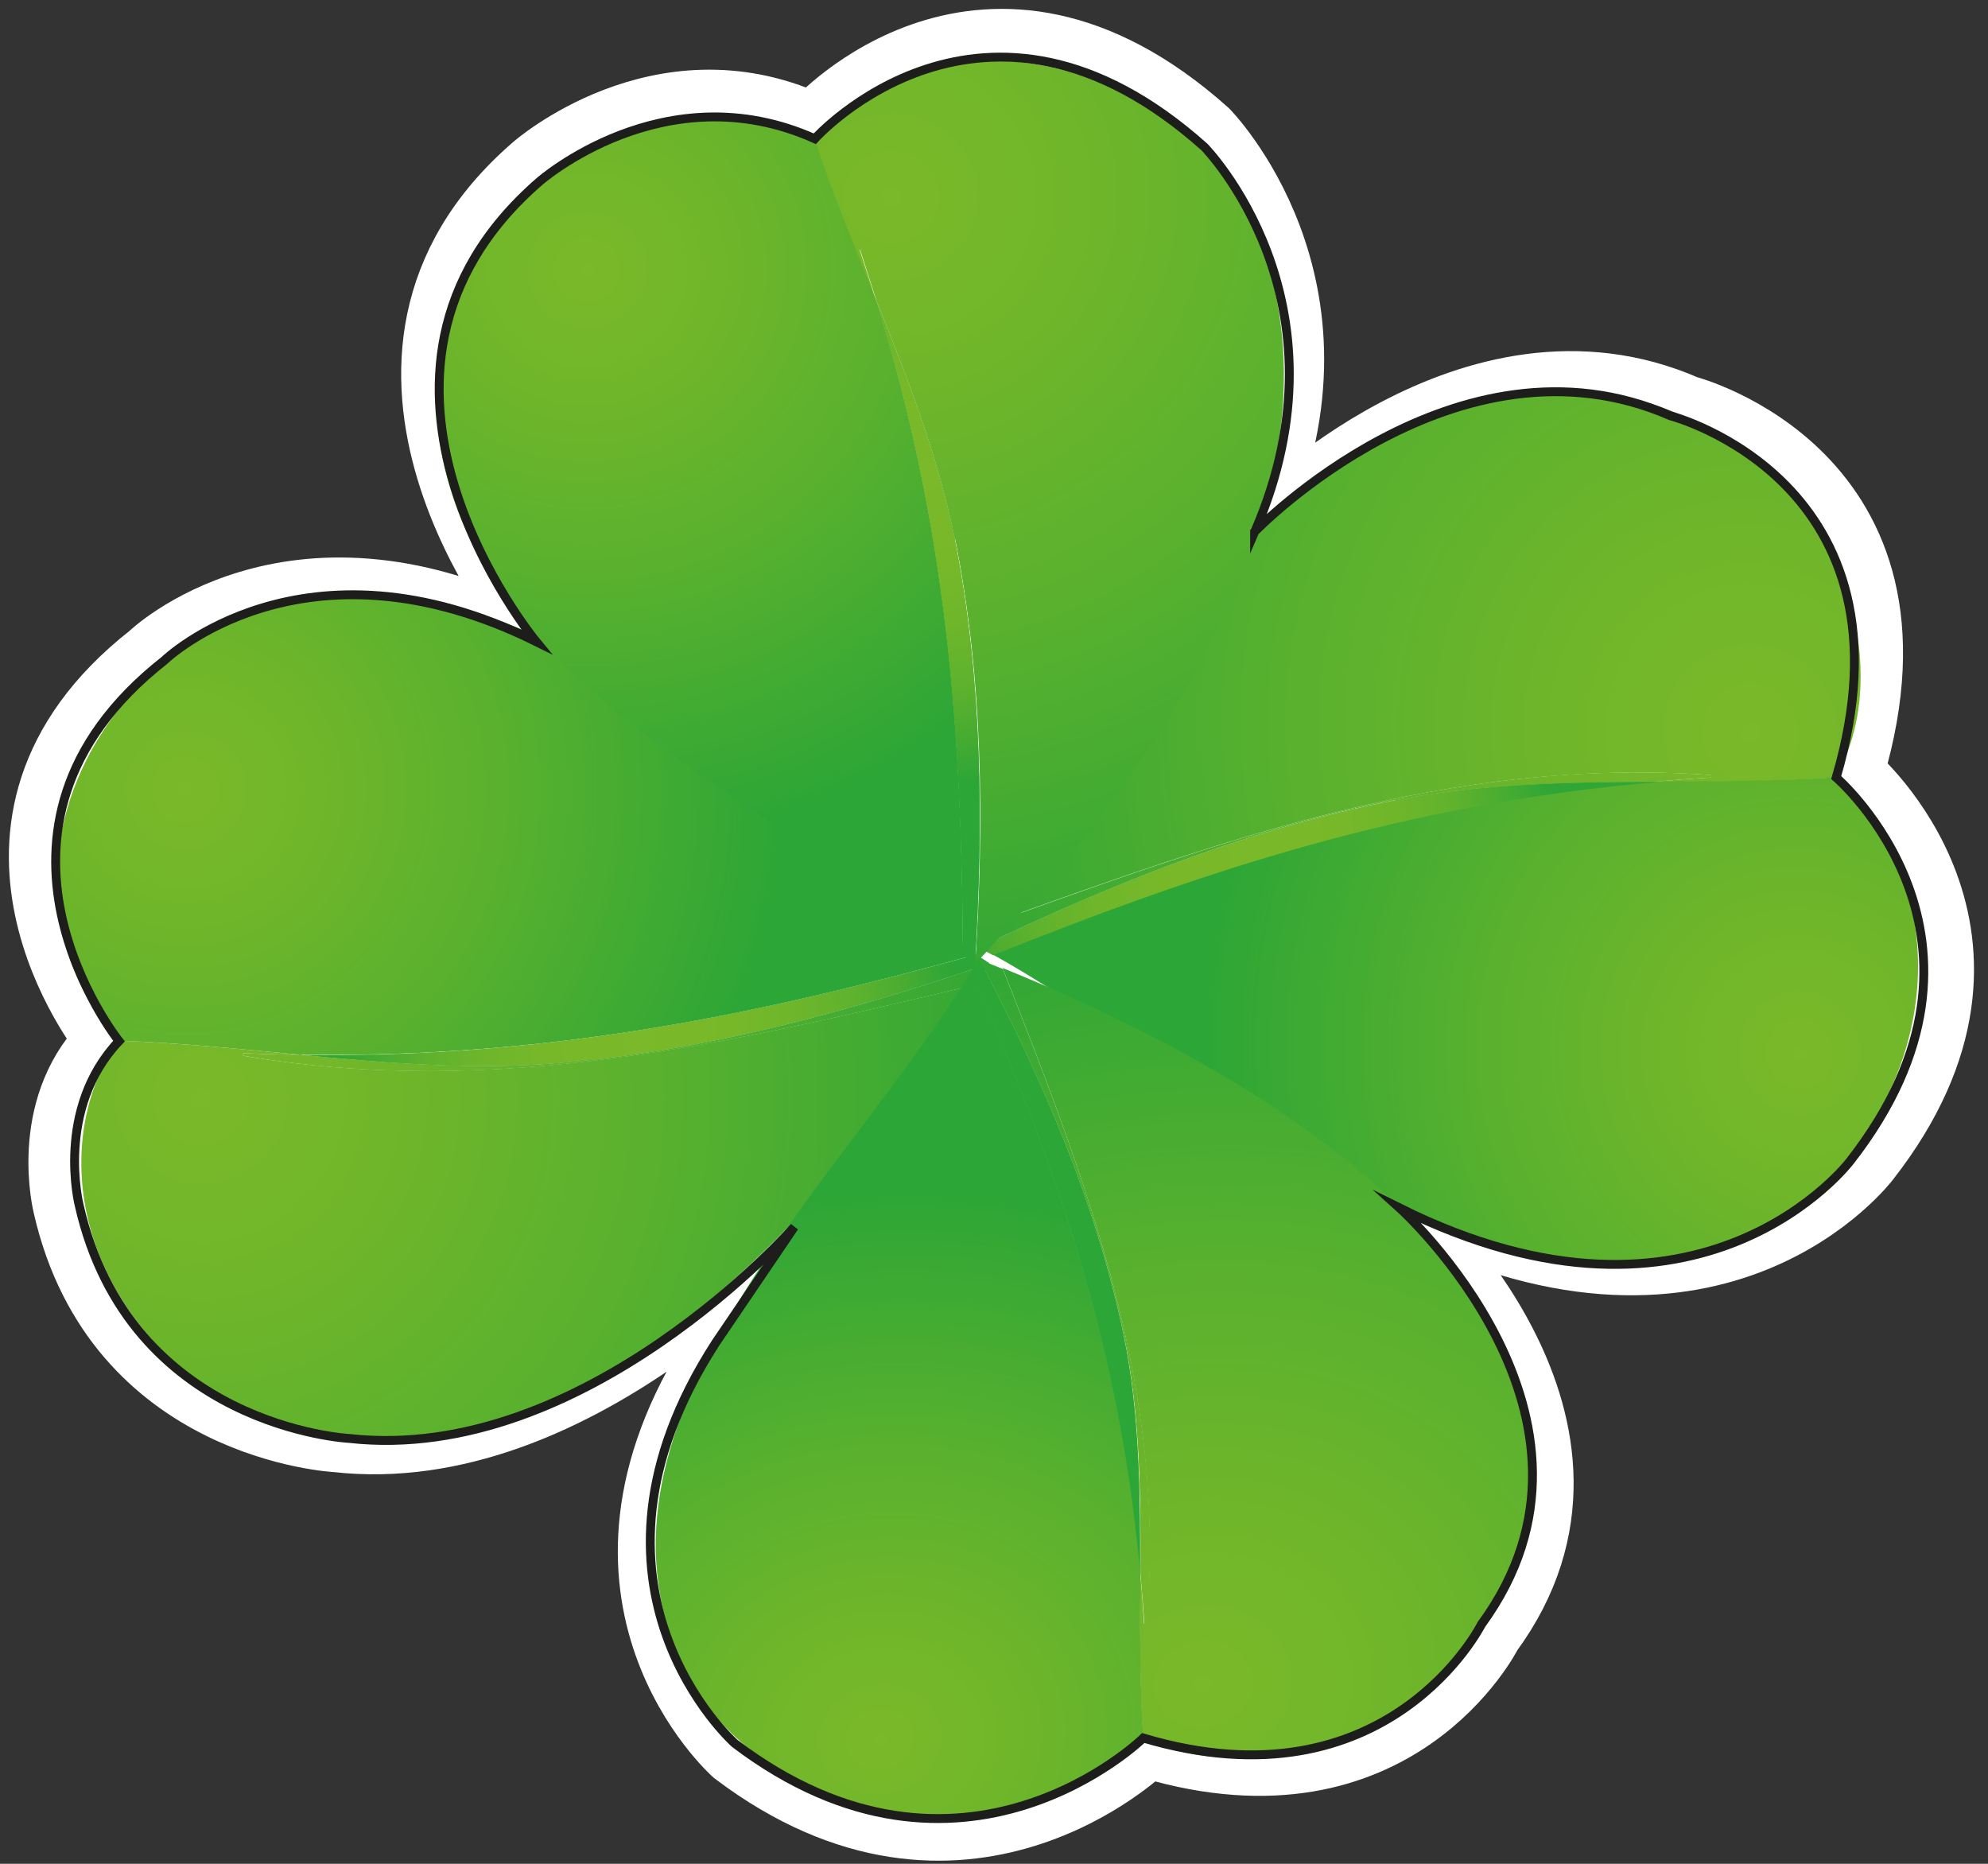 <svg width="112" height="105" viewBox="0 0 112 105" fill="none" xmlns="http://www.w3.org/2000/svg">
<rect x="0" y="0" width="112" height="105" fill="#333333" stroke="none"/>
<path d="M71.146 29.336C71.146 29.336 82.777 17.28 95.115 22.666C95.115 22.666 109.678 26.443 104.662 43.462C104.662 43.462 115.463 52.725 105.471 65.524C105.471 65.524 96.936 76.876 79.5 68.216C79.5 68.216 92.931 80.272 84.213 92.167C84.213 92.167 78.833 102.897 64.714 98.698C64.714 98.698 54.237 108.905 41.17 98.999C41.17 98.999 30.996 89.997 40.078 75.952L44.609 69.281C44.609 69.281 32.513 82.965 18.941 81.438C18.941 81.438 6.279 80.815 3.367 68.016C3.367 68.016 1.951 62.47 5.652 58.592C5.652 58.592 -4.097 46.416 8.262 36.69C8.262 36.69 16.251 28.955 29.702 35.605C29.702 35.605 16.979 20.294 29.884 9.143C29.884 9.143 37.085 2.793 45.742 6.691C45.742 6.691 55.491 -4.179 68.193 7.174C68.193 7.174 76.911 15.995 71.106 29.316L71.146 29.336Z" fill="white" stroke="white" stroke-width="3" stroke-miterlimit="10"/>
<path d="M96.389 43.663C96.389 43.663 96.389 43.764 96.389 43.804C95.317 43.864 94.265 43.945 93.234 44.045C96.632 44.045 100.03 44.045 103.428 43.804C104.318 42.176 104.844 40.248 104.824 37.997C104.763 29.015 96.409 21.742 87.934 22.043C72.582 22.606 61.882 39.102 55.774 52.042C69.002 47.28 81.765 42.639 96.369 43.663H96.389Z" fill="url(#paint0_radial_531_7011)"/>
<path d="M55.956 53.789C68.477 60.742 82.372 75.53 97.462 69.985C105.431 67.051 110.346 57.185 106.988 48.847C106.139 46.757 104.905 45.109 103.428 43.783C100.03 44.024 96.632 44.004 93.234 44.024C79.075 45.27 67.971 48.987 55.936 53.77L55.956 53.789Z" fill="url(#paint1_radial_531_7011)"/>
<path d="M78.61 45.089C83.444 44.145 88.339 44.085 93.254 44.044C94.286 43.944 95.338 43.864 96.41 43.803C96.41 43.763 96.41 43.703 96.41 43.663C81.806 42.618 69.043 47.279 55.815 52.042C55.612 52.484 55.39 52.926 55.188 53.368C62.671 49.771 70.438 46.657 78.63 45.069L78.61 45.089Z" fill="url(#paint2_radial_531_7011)"/>
<path d="M93.254 44.044C88.339 44.064 83.465 44.144 78.61 45.089C70.439 46.676 62.651 49.77 55.167 53.387C55.43 53.528 55.693 53.669 55.956 53.809C67.971 49.007 79.096 45.31 93.254 44.064V44.044Z" fill="url(#paint3_radial_531_7011)"/>
<path style="mix-blend-mode:screen" d="M93.254 44.044C88.339 44.064 83.465 44.144 78.61 45.089C70.439 46.676 62.651 49.77 55.167 53.387C55.43 53.528 55.693 53.669 55.956 53.809C67.971 49.007 79.096 45.31 93.254 44.064V44.044Z" fill="url(#paint4_linear_531_7011)"/>
<path d="M13.702 59.476C13.702 59.476 13.702 59.376 13.702 59.335C14.774 59.376 15.826 59.416 16.858 59.416C13.48 59.094 10.102 58.753 6.704 58.632C5.632 60.099 4.904 61.907 4.661 64.057C3.731 72.657 11.214 80.473 19.669 81.016C35.001 82.02 47.441 67.252 54.945 55.477C41.271 58.733 28.084 61.907 13.682 59.476H13.702Z" fill="url(#paint5_radial_531_7011)"/>
<path d="M55.006 53.77C43.335 45.874 31.178 30.322 15.563 34.139C7.331 36.148 1.324 45.11 3.751 53.428C4.358 55.518 5.41 57.226 6.724 58.633C10.123 58.753 13.5 59.095 16.878 59.416C31.077 59.617 42.546 57.186 55.026 53.77H55.006Z" fill="url(#paint6_radial_531_7011)"/>
<path d="M31.522 59.878C26.607 60.3 21.733 59.878 16.858 59.416C15.826 59.416 14.775 59.376 13.703 59.336C13.703 59.376 13.703 59.436 13.703 59.477C28.104 61.928 41.292 58.733 54.965 55.478C55.228 55.076 55.471 54.674 55.734 54.273C47.906 56.985 39.836 59.175 31.522 59.878Z" fill="url(#paint7_radial_531_7011)"/>
<path d="M16.858 59.415C21.733 59.877 26.607 60.299 31.522 59.877C39.815 59.174 47.886 56.984 55.734 54.271C55.491 54.111 55.248 53.95 55.005 53.789C42.526 57.185 31.057 59.636 16.858 59.435V59.415Z" fill="url(#paint8_radial_531_7011)"/>
<path style="mix-blend-mode:screen" d="M16.858 59.415C21.733 59.877 26.607 60.299 31.522 59.877C39.815 59.174 47.886 56.984 55.734 54.271C55.491 54.111 55.248 53.95 55.005 53.789C42.526 57.185 31.057 59.636 16.858 59.435V59.415Z" fill="url(#paint9_linear_531_7011)"/>
<path d="M48.573 14.045C48.573 14.045 48.492 14.065 48.432 14.085C48.755 15.07 49.079 16.034 49.362 16.978C48.128 13.944 46.894 10.91 45.863 7.816C46.995 6.43 48.533 5.244 50.555 4.44C58.626 1.225 68.213 6.008 71.025 13.663C76.142 27.547 65.24 43.099 55.875 53.267C55.309 39.744 54.823 26.683 48.553 14.045H48.573Z" fill="url(#paint10_radial_531_7011)"/>
<path d="M54.257 53.75C43.456 45.13 25.11 38.157 24.564 22.686C24.281 14.528 31.34 6.531 40.037 6.471C42.222 6.471 44.143 6.953 45.883 7.797C46.914 10.911 48.169 13.925 49.382 16.959C53.427 30.02 54.176 41.292 54.257 53.75Z" fill="url(#paint11_radial_531_7011)"/>
<path d="M53.791 30.381C52.861 25.72 51.142 21.339 49.382 16.959C49.079 16.015 48.775 15.03 48.452 14.066C48.492 14.066 48.553 14.046 48.593 14.025C54.864 26.664 55.349 39.724 55.915 53.247C55.592 53.609 55.268 53.95 54.944 54.292C55.45 46.315 55.389 38.258 53.812 30.381H53.791Z" fill="url(#paint12_radial_531_7011)"/>
<path d="M49.382 16.979C51.142 21.359 52.861 25.739 53.792 30.401C55.349 38.257 55.41 46.314 54.924 54.311C54.702 54.131 54.48 53.95 54.257 53.769C54.156 41.311 53.428 30.039 49.382 16.979Z" fill="url(#paint13_radial_531_7011)"/>
<path style="mix-blend-mode:screen" d="M49.382 16.979C51.142 21.359 52.861 25.739 53.792 30.401C55.349 38.257 55.41 46.314 54.924 54.311C54.702 54.131 54.48 53.95 54.257 53.769C54.156 41.311 53.428 30.039 49.382 16.979Z" fill="url(#paint14_linear_531_7011)"/>
<path d="M64.593 91.463C64.593 91.463 64.492 91.463 64.451 91.463C64.391 90.479 64.33 89.534 64.229 88.59C64.229 91.704 64.188 94.799 64.391 97.893C66.009 98.677 67.971 99.099 70.216 99.038C79.237 98.757 86.62 90.941 86.377 83.185C85.932 69.16 69.427 59.797 56.482 54.532C61.175 66.508 65.746 78.061 64.593 91.423V91.463Z" fill="url(#paint15_radial_531_7011)"/>
<path d="M54.722 54.734C47.643 66.348 32.655 79.429 38.116 93.092C40.989 100.305 50.879 104.565 59.294 101.27C61.397 100.446 63.076 99.281 64.411 97.894C64.209 94.8 64.229 91.686 64.249 88.591C63.096 75.691 59.456 65.605 54.743 54.734H54.722Z" fill="url(#paint16_radial_531_7011)"/>
<path d="M63.319 75.249C64.229 79.649 64.269 84.13 64.249 88.611C64.33 89.555 64.411 90.52 64.472 91.484C64.512 91.484 64.573 91.484 64.613 91.484C65.766 78.102 61.195 66.569 56.502 54.593C56.057 54.413 55.612 54.232 55.167 54.051C58.727 60.802 61.782 67.835 63.319 75.269V75.249Z" fill="url(#paint17_radial_531_7011)"/>
<path d="M64.229 88.591C64.229 84.11 64.209 79.629 63.299 75.229C61.762 67.795 58.707 60.762 55.147 54.011C55.006 54.252 54.864 54.493 54.723 54.734C59.456 65.604 63.076 75.671 64.229 88.591Z" fill="url(#paint18_radial_531_7011)"/>
<path style="mix-blend-mode:screen" d="M64.229 88.591C64.229 84.11 64.209 79.629 63.299 75.229C61.762 67.795 58.707 60.762 55.147 54.011C55.006 54.252 54.864 54.493 54.723 54.734C59.456 65.604 63.076 75.671 64.229 88.591Z" fill="url(#paint19_linear_531_7011)"/>
<path d="M70.682 29.959C70.682 29.959 82.049 18.145 94.124 23.429C94.124 23.429 108.344 27.126 103.449 43.803C103.449 43.803 114.007 52.886 104.238 65.403C104.238 65.403 95.884 76.515 78.853 68.056C78.853 68.056 91.98 79.871 83.465 91.504C83.465 91.504 78.206 102.013 64.411 97.914C64.411 97.914 54.177 107.92 41.393 98.216C41.393 98.216 31.442 89.395 40.321 75.651L44.751 69.121C44.751 69.121 32.938 82.523 19.67 81.036C19.67 81.036 7.291 80.413 4.459 67.895C4.459 67.895 3.084 62.47 6.704 58.652C6.704 58.652 -2.822 46.717 9.253 37.213C9.253 37.213 17.061 29.638 30.208 36.148C30.208 36.148 17.789 21.159 30.39 10.228C30.39 10.228 37.429 4.019 45.904 7.817C45.904 7.817 55.431 -2.833 67.85 8.279C67.85 8.279 76.365 16.919 70.682 29.979V29.959Z" stroke="#1D1D1B" stroke-width="0.5" stroke-miterlimit="10"/>
<defs>
<radialGradient id="paint0_radial_531_7011" cx="0" cy="0" r="1" gradientUnits="userSpaceOnUse" gradientTransform="translate(98.534 41.182) rotate(78.778) scale(50.311 48.674)">
<stop stop-color="#7AB929"/>
<stop offset="0.2" stop-color="#71B62A"/>
<stop offset="0.53" stop-color="#59B12E"/>
<stop offset="0.94" stop-color="#32A735"/>
<stop offset="1" stop-color="#2CA637"/>
</radialGradient>
<radialGradient id="paint1_radial_531_7011" cx="0" cy="0" r="1" gradientUnits="userSpaceOnUse" gradientTransform="translate(101.379 59.26) rotate(78.778) scale(35.032 33.892)">
<stop stop-color="#7AB929"/>
<stop offset="0.2" stop-color="#71B62A"/>
<stop offset="0.53" stop-color="#59B12E"/>
<stop offset="0.94" stop-color="#32A735"/>
<stop offset="1" stop-color="#2CA637"/>
</radialGradient>
<radialGradient id="paint2_radial_531_7011" cx="0" cy="0" r="1" gradientUnits="userSpaceOnUse" gradientTransform="translate(98.534 41.181) rotate(78.778) scale(50.311 48.674)">
<stop stop-color="#7AB929"/>
<stop offset="0.2" stop-color="#71B62A"/>
<stop offset="0.53" stop-color="#59B12E"/>
<stop offset="0.94" stop-color="#32A735"/>
<stop offset="1" stop-color="#2CA637"/>
</radialGradient>
<radialGradient id="paint3_radial_531_7011" cx="0" cy="0" r="1" gradientUnits="userSpaceOnUse" gradientTransform="translate(101.38 59.26) rotate(78.778) scale(35.032 33.892)">
<stop stop-color="#7AB929"/>
<stop offset="0.2" stop-color="#71B62A"/>
<stop offset="0.53" stop-color="#59B12E"/>
<stop offset="0.94" stop-color="#32A735"/>
<stop offset="1" stop-color="#2CA637"/>
</radialGradient>
<linearGradient id="paint4_linear_531_7011" x1="86.751" y1="41.161" x2="51.567" y2="46.868" gradientUnits="userSpaceOnUse">
<stop stop-color="#2FA636"/>
<stop offset="0.08" stop-color="#4AAD31"/>
<stop offset="0.15" stop-color="#5FB22D"/>
<stop offset="0.24" stop-color="#6EB62B"/>
<stop offset="0.34" stop-color="#77B829"/>
<stop offset="0.49" stop-color="#7AB929"/>
<stop offset="0.64" stop-color="#77B829"/>
<stop offset="0.74" stop-color="#6EB62B"/>
<stop offset="0.84" stop-color="#5EB22D"/>
<stop offset="0.92" stop-color="#48AC31"/>
<stop offset="1" stop-color="#2CA637"/>
</linearGradient>
<radialGradient id="paint5_radial_531_7011" cx="0" cy="0" r="1" gradientUnits="userSpaceOnUse" gradientTransform="translate(11.335 61.991) rotate(-95.033) scale(48.366 48.683)">
<stop stop-color="#7AB929"/>
<stop offset="0.2" stop-color="#71B62A"/>
<stop offset="0.53" stop-color="#59B12E"/>
<stop offset="0.94" stop-color="#32A735"/>
<stop offset="1" stop-color="#2CA637"/>
</radialGradient>
<radialGradient id="paint6_radial_531_7011" cx="0" cy="0" r="1" gradientUnits="userSpaceOnUse" gradientTransform="translate(10.518 44.414) rotate(-95.033) scale(33.678 33.898)">
<stop stop-color="#7AB929"/>
<stop offset="0.2" stop-color="#71B62A"/>
<stop offset="0.53" stop-color="#59B12E"/>
<stop offset="0.94" stop-color="#32A735"/>
<stop offset="1" stop-color="#2CA637"/>
</radialGradient>
<radialGradient id="paint7_radial_531_7011" cx="0" cy="0" r="1" gradientUnits="userSpaceOnUse" gradientTransform="translate(11.336 61.992) rotate(-95.033) scale(48.366 48.683)">
<stop stop-color="#7AB929"/>
<stop offset="0.2" stop-color="#71B62A"/>
<stop offset="0.53" stop-color="#59B12E"/>
<stop offset="0.94" stop-color="#32A735"/>
<stop offset="1" stop-color="#2CA637"/>
</radialGradient>
<radialGradient id="paint8_radial_531_7011" cx="0" cy="0" r="1" gradientUnits="userSpaceOnUse" gradientTransform="translate(10.518 44.413) rotate(-95.033) scale(33.678 33.898)">
<stop stop-color="#7AB929"/>
<stop offset="0.2" stop-color="#71B62A"/>
<stop offset="0.53" stop-color="#59B12E"/>
<stop offset="0.94" stop-color="#32A735"/>
<stop offset="1" stop-color="#2CA637"/>
</radialGradient>
<linearGradient id="paint9_linear_531_7011" x1="18.807" y1="58.8" x2="53.849" y2="56.435" gradientUnits="userSpaceOnUse">
<stop stop-color="#2FA636"/>
<stop offset="0.08" stop-color="#4AAD31"/>
<stop offset="0.15" stop-color="#5FB22D"/>
<stop offset="0.24" stop-color="#6EB62B"/>
<stop offset="0.34" stop-color="#77B829"/>
<stop offset="0.49" stop-color="#7AB929"/>
<stop offset="0.64" stop-color="#77B829"/>
<stop offset="0.74" stop-color="#6EB62B"/>
<stop offset="0.84" stop-color="#5EB22D"/>
<stop offset="0.92" stop-color="#48AC31"/>
<stop offset="1" stop-color="#2CA637"/>
</linearGradient>
<radialGradient id="paint10_radial_531_7011" cx="0" cy="0" r="1" gradientUnits="userSpaceOnUse" gradientTransform="translate(50.403 11.171) rotate(169.001) scale(48.674 46.925)">
<stop stop-color="#7AB929"/>
<stop offset="0.2" stop-color="#71B62A"/>
<stop offset="0.53" stop-color="#59B12E"/>
<stop offset="0.94" stop-color="#32A735"/>
<stop offset="1" stop-color="#2CA637"/>
</radialGradient>
<radialGradient id="paint11_radial_531_7011" cx="0" cy="0" r="1" gradientUnits="userSpaceOnUse" gradientTransform="translate(33.169 15.237) rotate(169.001) scale(33.892 32.674)">
<stop stop-color="#7AB929"/>
<stop offset="0.2" stop-color="#71B62A"/>
<stop offset="0.53" stop-color="#59B12E"/>
<stop offset="0.94" stop-color="#32A735"/>
<stop offset="1" stop-color="#2CA637"/>
</radialGradient>
<radialGradient id="paint12_radial_531_7011" cx="0" cy="0" r="1" gradientUnits="userSpaceOnUse" gradientTransform="translate(50.402 11.172) rotate(169.001) scale(48.674 46.925)">
<stop stop-color="#7AB929"/>
<stop offset="0.2" stop-color="#71B62A"/>
<stop offset="0.53" stop-color="#59B12E"/>
<stop offset="0.94" stop-color="#32A735"/>
<stop offset="1" stop-color="#2CA637"/>
</radialGradient>
<radialGradient id="paint13_radial_531_7011" cx="0" cy="0" r="1" gradientUnits="userSpaceOnUse" gradientTransform="translate(33.169 15.236) rotate(169.001) scale(33.892 32.674)">
<stop stop-color="#7AB929"/>
<stop offset="0.2" stop-color="#71B62A"/>
<stop offset="0.53" stop-color="#59B12E"/>
<stop offset="0.94" stop-color="#32A735"/>
<stop offset="1" stop-color="#2CA637"/>
</radialGradient>
<linearGradient id="paint14_linear_531_7011" x1="38.013" y1="12.835" x2="45.728" y2="46.159" gradientUnits="userSpaceOnUse">
<stop stop-color="#2FA636"/>
<stop offset="0.08" stop-color="#4AAD31"/>
<stop offset="0.15" stop-color="#5FB22D"/>
<stop offset="0.24" stop-color="#6EB62B"/>
<stop offset="0.34" stop-color="#77B829"/>
<stop offset="0.49" stop-color="#7AB929"/>
<stop offset="0.64" stop-color="#77B829"/>
<stop offset="0.74" stop-color="#6EB62B"/>
<stop offset="0.84" stop-color="#5EB22D"/>
<stop offset="0.92" stop-color="#48AC31"/>
<stop offset="1" stop-color="#2CA637"/>
</linearGradient>
<radialGradient id="paint15_radial_531_7011" cx="0" cy="0" r="1" gradientUnits="userSpaceOnUse" gradientTransform="translate(67.702 95.005) rotate(168.405) scale(50.62 44.507)">
<stop stop-color="#7AB929"/>
<stop offset="0.2" stop-color="#71B62A"/>
<stop offset="0.53" stop-color="#59B12E"/>
<stop offset="0.94" stop-color="#32A735"/>
<stop offset="1" stop-color="#2CA637"/>
</radialGradient>
<radialGradient id="paint16_radial_531_7011" cx="0" cy="0" r="1" gradientUnits="userSpaceOnUse" gradientTransform="translate(49.516 98.039) rotate(168.405) scale(35.246 30.99)">
<stop stop-color="#7AB929"/>
<stop offset="0.2" stop-color="#71B62A"/>
<stop offset="0.53" stop-color="#59B12E"/>
<stop offset="0.94" stop-color="#32A735"/>
<stop offset="1" stop-color="#2CA637"/>
</radialGradient>
<radialGradient id="paint17_radial_531_7011" cx="0" cy="0" r="1" gradientUnits="userSpaceOnUse" gradientTransform="translate(67.698 94.987) rotate(168.405) scale(50.62 44.507)">
<stop stop-color="#7AB929"/>
<stop offset="0.2" stop-color="#71B62A"/>
<stop offset="0.53" stop-color="#59B12E"/>
<stop offset="0.94" stop-color="#32A735"/>
<stop offset="1" stop-color="#2CA637"/>
</radialGradient>
<radialGradient id="paint18_radial_531_7011" cx="0" cy="0" r="1" gradientUnits="userSpaceOnUse" gradientTransform="translate(49.517 98.039) rotate(168.405) scale(35.246 30.99)">
<stop stop-color="#7AB929"/>
<stop offset="0.2" stop-color="#71B62A"/>
<stop offset="0.53" stop-color="#59B12E"/>
<stop offset="0.94" stop-color="#32A735"/>
<stop offset="1" stop-color="#2CA637"/>
</radialGradient>
<linearGradient id="paint19_linear_531_7011" x1="4.932" y1="162.732" x2="0.665" y2="128.996" gradientUnits="userSpaceOnUse">
<stop stop-color="#2FA636"/>
<stop offset="0.08" stop-color="#4AAD31"/>
<stop offset="0.15" stop-color="#5FB22D"/>
<stop offset="0.24" stop-color="#6EB62B"/>
<stop offset="0.34" stop-color="#77B829"/>
<stop offset="0.49" stop-color="#7AB929"/>
<stop offset="0.64" stop-color="#77B829"/>
<stop offset="0.74" stop-color="#6EB62B"/>
<stop offset="0.84" stop-color="#5EB22D"/>
<stop offset="0.92" stop-color="#48AC31"/>
<stop offset="1" stop-color="#2CA637"/>
</linearGradient>
</defs>
</svg>
